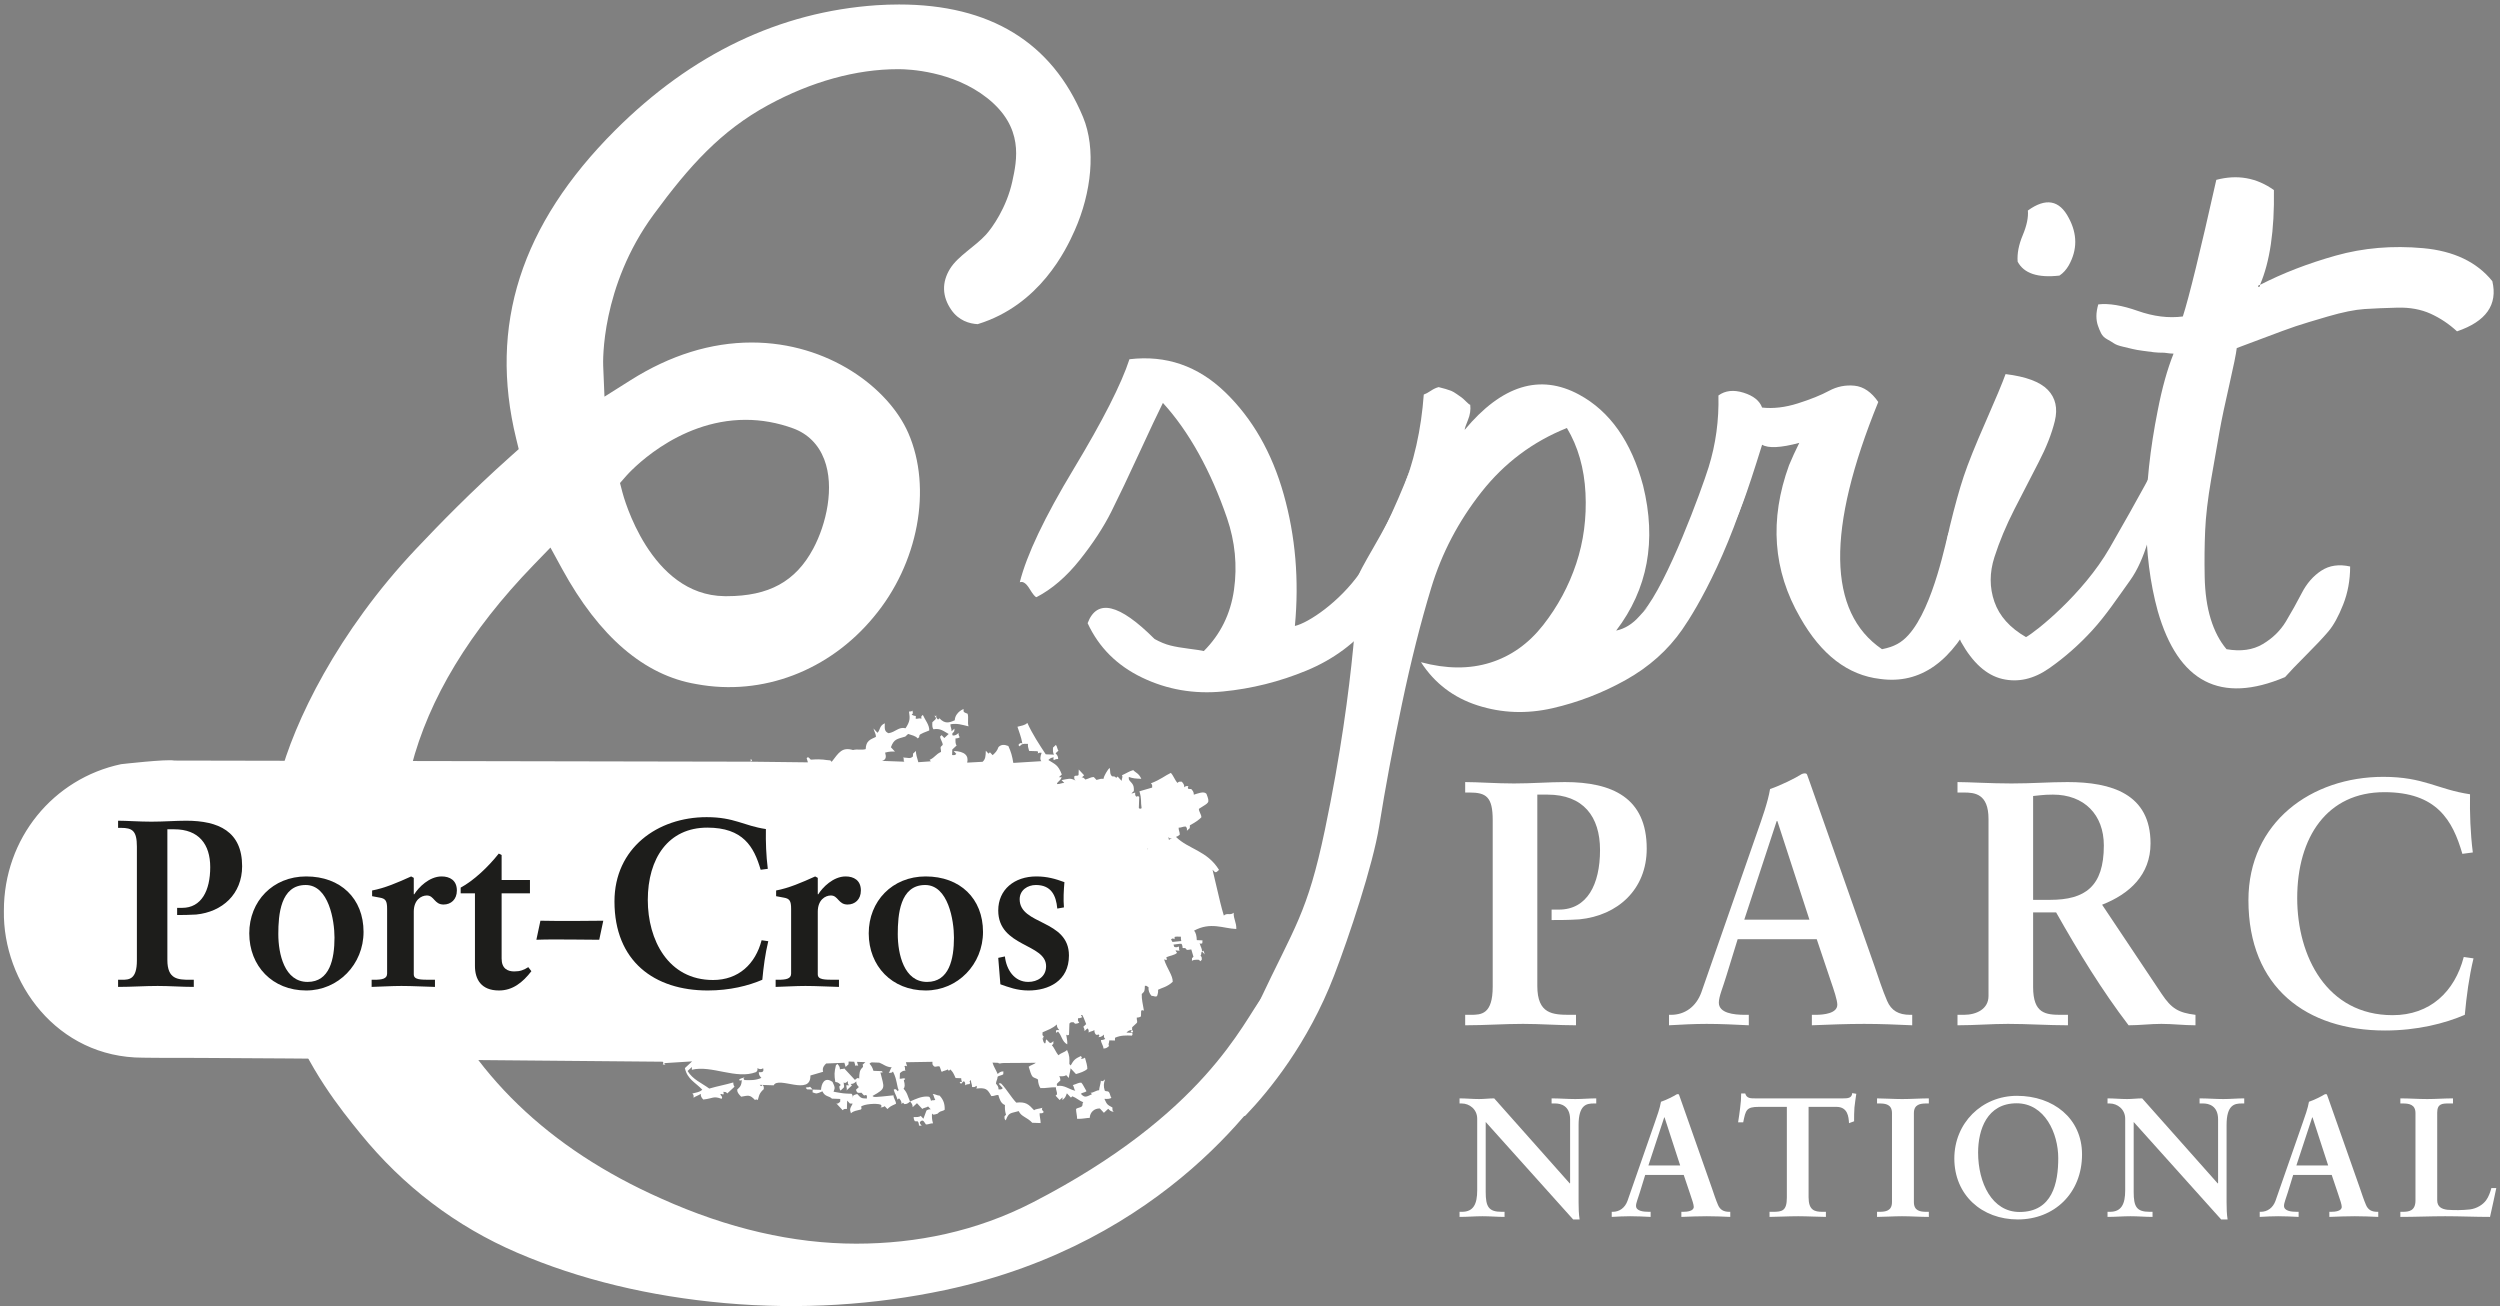 <svg width="555" height="290" viewBox="0 0 555 290" fill="none" xmlns="http://www.w3.org/2000/svg">
<rect x="0" y="0" width="555" height="290" fill="#808080" stroke="none"/>
<path d="M161.317 132.352L160.868 132.349C144.278 132.175 138.409 110.199 138.168 109.264L137.642 107.231L139.022 105.651C139.466 105.143 150.07 93.203 165.538 93.203C169.088 93.203 172.636 93.841 176.084 95.101C179.33 96.29 181.72 98.674 182.986 102.001C185.329 108.139 183.445 116.365 180.54 121.795C176.632 129.097 170.704 132.352 161.317 132.352ZM199.598 0.996C197.994 0.996 196.329 1.051 194.648 1.157C173.074 2.619 153.514 11.973 136.525 28.961C115.626 49.862 108.45 72.243 114.59 97.382L115.158 99.704L113.376 101.295C104.442 109.272 97.51 116.417 92.469 121.749C74.952 140.277 65.252 160.315 62.013 172.889C50.937 215.891 71.318 240.961 80.021 251.668C89.522 263.367 101.23 272.261 114.825 278.105C128.614 284.033 144.136 287.797 160.958 289.291C177.78 290.779 194.218 289.711 209.868 286.379C259.2 275.875 281.161 242.269 285.488 235.057C288.673 229.748 286.745 228.651 283.428 226.045C282.665 225.447 281.808 219.245 280.296 221.209C275.936 226.867 267.554 247.247 229.192 266.973C216.798 273.347 203.47 276.093 190.093 276.095C176.1 276.095 161.529 272.725 146.788 266.08C121.754 254.995 104.356 238.203 95.102 216.183C82.225 185.283 90.078 154.757 118.438 125.443L122.198 121.557L124.79 126.301C133.018 141.345 143.045 149.948 154.593 151.869C169.318 154.619 184.148 148.841 193.936 136.999C203.85 125.201 207.008 108.4 201.634 96.113C197.269 86.137 183.926 76.038 166.869 76.038C157.83 76.038 148.793 78.849 140.006 84.393L134.192 88.061L133.908 81.192C133.878 80.485 133.322 63.666 145.12 47.605C153.012 36.86 160.017 29.048 170.546 23.32C180.117 18.112 190.072 15.358 199.333 15.358L199.678 15.36C201.588 15.369 211.504 15.717 219.14 21.749C227.361 28.244 225.772 35.517 224.721 40.329C223.45 46.112 220.252 50.59 218.904 52.071C216.436 54.781 212.685 56.809 210.918 59.649C209.042 62.675 209.138 65.841 211.198 68.804C212.858 71.189 215.201 71.86 217.041 71.961C230.828 67.733 236.653 55.498 238.584 51.156C242.316 42.765 243.349 33.033 240.441 26C233.549 9.411 219.808 0.996 199.598 0.996Z" fill="white"/>
<path d="M287.464 138.963C290.489 138.277 297.364 133.658 301.935 127.129C306.327 120.855 312.299 106.606 313.407 103.158C313.66 102.373 307.717 120.807 308.613 121.219C309.507 121.633 310.16 121.839 310.573 121.839C310.708 127.615 308.819 132.947 304.899 137.829C300.977 142.713 296.027 146.391 290.044 148.867C284.06 151.342 277.871 152.89 271.473 153.51C265.079 154.129 259.096 153.097 253.524 150.414C247.953 147.731 243.931 143.709 241.453 138.345C243.517 132.845 248.469 134.011 256.308 141.853C257.547 142.542 258.715 143.022 259.817 143.297C260.916 143.574 262.292 143.813 263.944 144.018C265.593 144.225 266.695 144.398 267.245 144.534C270.957 140.821 273.192 136.281 273.951 130.917C274.704 125.553 274.188 120.259 272.404 115.03C270.612 109.805 268.515 105.023 266.109 100.69C263.701 96.357 261.056 92.611 258.165 89.446C257.065 91.647 255.311 95.361 252.904 100.587C250.496 105.817 248.433 110.149 246.715 113.586C244.995 117.025 242.657 120.601 239.701 124.314C236.74 128.027 233.543 130.782 230.105 132.567C229.829 132.567 229.313 131.949 228.559 130.71C227.801 129.473 227.079 128.991 226.393 129.266C227.904 123.215 231.892 114.823 238.36 104.095C244.824 93.366 248.949 85.251 250.739 79.749C258.853 78.789 265.936 81.229 271.991 87.074C278.043 92.921 282.373 100.485 284.988 109.769C287.599 119.053 288.425 128.786 287.464 138.963Z" fill="white"/>
<path d="M294.126 184.237C301.139 150.84 301.428 128.441 301.428 128.441C301.288 126.967 307.74 117.617 310.919 109.975C313.955 102.677 315.527 95.156 316.078 87.589C316.491 87.453 317.006 87.176 317.624 86.764C318.243 86.35 318.828 86.077 319.379 85.939C319.927 86.077 320.444 86.216 320.926 86.35C321.408 86.489 321.819 86.628 322.164 86.764C322.507 86.903 322.918 87.144 323.402 87.485C323.882 87.831 324.227 88.073 324.435 88.208C324.64 88.347 324.982 88.656 325.466 89.136C325.946 89.62 326.256 89.859 326.392 89.859C326.53 90.961 326.359 92.096 325.879 93.263C325.395 94.433 325.156 95.156 325.156 95.429C333.408 85.525 341.868 82.915 350.535 87.589C357.41 91.302 362.156 98.043 364.77 107.809C367.794 120.052 365.803 130.781 358.787 139.995C360.711 139.583 362.431 138.519 363.946 136.797C365.458 135.079 367.824 132.777 368.65 130.988C369.474 129.201 391.566 95.275 390.914 97.867C385.004 121.368 376.598 135.249 373.436 139.789C370.27 144.328 366.111 148.041 360.952 150.931C355.796 153.819 350.359 155.915 344.654 157.223C338.944 158.529 333.408 158.323 328.044 156.604C322.68 154.883 318.483 151.688 315.459 147.009C321.098 148.525 326.219 148.557 330.83 147.113C335.438 145.669 339.356 142.884 342.591 138.756C345.822 134.631 348.264 130.091 349.915 125.14C351.564 120.188 352.252 114.963 351.979 109.46C351.7 103.959 350.327 99.142 347.852 95.016C340.286 98.043 333.958 102.789 328.87 109.253C323.779 115.72 320.067 122.803 317.73 130.504C315.388 138.209 313.222 146.804 311.23 156.295C309.234 165.785 307.547 174.829 306.174 183.425C304.799 192.021 299.476 207.984 296.163 216.593C290.378 231.621 281.712 242.209 276.524 247.616C274.436 249.791 279.71 229.952 278.632 224.733C278.459 223.895 279.132 223.271 279.496 222.496C287.426 205.64 290.218 202.848 294.126 184.237Z" fill="white"/>
<path d="M416.978 89.239C405.425 117.577 405.699 135.869 417.803 144.122C420.555 143.574 422.117 142.669 423.63 141.018C429.351 134.789 432.167 118.962 432.579 118.273C433.815 117.998 435.099 127.067 436.27 127.615C437.437 128.167 438.298 128.442 438.849 128.442C439.123 129.266 439.123 131.606 438.849 135.457C433.485 146.875 426.333 151.962 417.393 150.723C410.238 149.899 404.321 145.359 399.647 137.107C393.593 126.654 392.767 115.374 397.171 103.269C397.858 101.618 398.617 99.967 399.442 98.318C395.315 99.421 392.562 99.555 391.187 98.73C389.398 104.507 387.99 108.773 386.958 111.522C385.927 114.275 384.411 117.783 382.418 122.045C380.423 126.31 378.258 129.885 375.921 132.774C374.957 132.913 367.681 132.401 364.801 135.798C370.162 129.477 377.742 108.773 379.325 103.682C380.903 98.595 381.626 93.298 381.491 87.795C383.005 86.695 384.858 86.49 387.062 87.177C389.261 87.866 390.637 88.965 391.187 90.478C393.665 90.755 396.311 90.446 399.13 89.549C401.95 88.655 404.255 87.727 406.043 86.763C407.829 85.803 409.723 85.423 411.717 85.629C413.709 85.835 415.463 87.041 416.978 89.239Z" fill="white"/>
<path d="M457.2 61.179C452.384 61.731 449.291 60.698 447.918 58.085C447.779 56.298 448.155 54.338 449.051 52.205C449.944 50.074 450.322 48.251 450.187 46.737C454.174 43.849 457.2 44.399 459.266 48.387C461.19 51.965 461.19 55.473 459.266 58.91C458.712 59.874 458.027 60.631 457.2 61.179ZM468.362 121.619C481.962 97.969 481.538 96.818 480.504 98.626C479.719 100.001 479.59 119.506 472.882 128.854C470.035 132.822 467.482 136.661 464.524 139.891C461.567 143.126 458.368 145.946 454.932 148.351C451.491 150.759 448.02 151.549 444.511 150.723C441.004 149.898 437.943 147.149 435.332 142.471C433.54 138.345 432.407 134.186 431.927 129.989C431.443 125.794 431.752 121.426 432.855 116.887C433.954 112.347 434.987 108.634 435.95 105.746C436.911 102.857 438.528 98.834 440.799 93.675C443.067 88.517 444.543 84.977 445.235 83.049C449.774 83.601 452.9 84.771 454.623 86.557C456.34 88.346 456.855 90.651 456.17 93.469C455.48 96.29 454.278 99.349 452.558 102.65C450.838 105.951 449.051 109.427 447.194 113.069C445.339 116.715 443.858 120.259 442.759 123.695C441.656 127.135 441.656 130.437 442.759 133.599C443.858 136.765 446.195 139.375 449.774 141.439C451.836 140.339 462.42 131.954 468.362 121.619Z" fill="white"/>
<path d="M501.717 63.242C501.439 63.242 501.303 63.381 501.303 63.654C501.579 63.794 501.717 63.654 501.717 63.242C506.801 60.63 512.409 58.465 518.531 56.744C524.649 55.025 531.119 54.475 537.925 55.093C544.735 55.712 549.856 58.156 553.297 62.417C554.535 67.647 551.921 71.36 545.457 73.558C543.668 71.908 541.707 70.603 539.579 69.638C537.443 68.677 535.003 68.229 532.252 68.297C529.499 68.368 527.059 68.472 524.928 68.606C522.793 68.746 520.079 69.297 516.777 70.257C513.475 71.221 511.105 71.944 509.661 72.424C508.217 72.908 505.773 73.801 502.336 75.106C498.896 76.416 496.971 77.137 496.559 77.272C496.419 78.51 495.868 81.228 494.909 85.422C493.945 89.62 493.223 93.056 492.741 95.739C492.257 98.421 491.639 101.964 490.885 106.364C490.128 110.768 489.68 114.585 489.544 117.816C489.405 121.048 489.368 124.453 489.44 128.028C489.508 131.607 489.956 134.733 490.781 137.416C491.608 140.097 492.773 142.336 494.291 144.123C497.452 144.673 500.135 144.296 502.336 142.987C504.533 141.681 506.256 139.995 507.493 137.932C508.731 135.869 509.899 133.773 511.003 131.639C512.101 129.508 513.544 127.857 515.333 126.687C517.12 125.52 519.253 125.211 521.731 125.76C521.731 128.787 521.215 131.607 520.181 134.219C519.151 136.833 518.048 138.828 516.883 140.201C515.711 141.579 514.061 143.332 511.928 145.463C509.796 147.597 508.248 149.212 507.288 150.311C492.98 156.363 483.561 151.483 479.021 135.663C475.58 123.148 475.58 108.292 479.021 91.097C479.98 86.145 481.149 81.951 482.528 78.51C482.115 78.51 481.424 78.444 480.465 78.304C479.501 78.304 478.743 78.272 478.196 78.201C477.643 78.133 476.856 78.029 475.823 77.892C474.791 77.757 473.999 77.617 473.449 77.48C472.899 77.343 472.177 77.169 471.284 76.963C470.388 76.757 469.737 76.519 469.323 76.241C468.912 75.966 468.396 75.657 467.777 75.312C467.156 74.971 466.711 74.522 466.435 73.971C466.16 73.424 465.919 72.837 465.713 72.217C465.508 71.599 465.403 70.912 465.403 70.154C465.403 69.401 465.541 68.54 465.815 67.576C468.152 67.301 471.079 67.782 474.584 69.02C478.091 70.257 481.424 70.671 484.591 70.257C485.965 65.996 488.441 55.885 492.019 39.928C496.692 38.691 500.959 39.448 504.809 42.197C504.948 51.141 503.915 58.156 501.717 63.242Z" fill="white"/>
<path d="M341.283 218.871C341.283 225.136 344.687 225.291 348.632 225.291H349.869V227.613C345.924 227.613 342.057 227.301 338.112 227.301C333.857 227.301 329.68 227.613 325.271 227.613V225.291H326.509C328.829 225.291 331.381 225.213 331.381 219.025V182.051C331.381 176.869 329.913 175.94 326.199 175.94H325.271V173.62C328.056 173.62 332.156 173.929 336.1 173.929C340.123 173.929 343.913 173.62 347.395 173.62C357.915 173.62 365.572 177.1 365.572 188.395C365.572 197.447 359.151 203.245 350.644 204.096C348.245 204.251 346.233 204.251 344.455 204.251V201.931H346.08C352.345 201.931 355.207 196.361 355.207 188.704C355.207 181.277 351.493 176.404 343.527 176.404H341.283V218.871Z" fill="white"/>
<path d="M394.577 182.284H394.422L387.229 204.173H401.694L394.577 182.284ZM383.283 216.551C382.51 219.18 381.582 221.192 381.582 222.585C381.582 224.904 384.83 225.291 387.382 225.291H388.234V227.612C385.141 227.456 381.969 227.303 378.875 227.303C376.09 227.303 373.305 227.456 370.521 227.612V225.291H370.985C374.001 225.291 376.554 223.511 377.715 220.263L390.091 184.759C391.097 181.897 392.489 178.029 392.953 175.168C395.429 174.316 398.522 172.769 399.993 171.841C400.223 171.764 400.379 171.687 400.61 171.687C400.842 171.687 400.997 171.687 401.153 171.919C401.382 172.537 401.615 173.233 401.847 173.852L416.081 214.308C417.009 217.013 417.938 219.876 418.942 222.199C419.871 224.364 421.494 225.291 424.049 225.291H424.511V227.612C421.031 227.456 417.549 227.303 413.837 227.303C410.047 227.303 406.179 227.456 402.234 227.612V225.291H403.086C404.865 225.291 407.882 224.981 407.882 223.048C407.882 222.043 407.185 219.953 406.334 217.479L403.318 208.507H385.759L383.283 216.551Z" fill="white"/>
<path d="M451.352 199.765H455.141C462.877 199.765 467.053 196.825 467.053 187.699C467.053 180.813 462.645 176.404 455.761 176.404C453.437 176.404 452.434 176.637 451.352 176.713V199.765ZM441.45 181.82C441.45 176.173 438.356 175.94 435.958 175.94H434.565V173.62C437.041 173.62 441.837 173.929 446.554 173.929C451.197 173.929 454.909 173.62 459.009 173.62C468.756 173.62 477.418 176.249 477.418 187.235C477.418 194.196 472.777 198.452 466.666 200.848L479.893 220.649C482.06 223.9 483.606 224.827 487.397 225.293V227.613C484.844 227.613 482.369 227.301 479.817 227.301C477.418 227.301 474.942 227.613 472.546 227.613C466.59 219.799 461.485 211.447 456.456 202.549H451.352V219.103C451.352 225.061 454.136 225.293 457.694 225.293H459.086V227.613C454.677 227.613 450.19 227.301 445.781 227.301C442.069 227.301 438.434 227.613 434.565 227.613V225.293H435.958C438.821 225.293 441.45 223.976 441.45 221.116V181.82Z" fill="white"/>
<path d="M546.645 189.554C544.479 182.052 540.921 175.862 529.318 175.862C516.631 175.862 509.981 185.841 509.981 199.378C509.981 212.298 516.555 225.368 531.174 225.368C539.45 225.368 544.943 220.188 546.954 212.45L549.119 212.76C548.115 216.937 547.573 221.114 547.186 225.293C542.699 227.225 536.589 228.772 529.473 228.772C512.067 228.772 499.151 219.257 499.151 199.842C499.151 182.516 513.151 172.46 529.086 172.46C538.135 172.46 541.075 175.245 548.346 176.328C548.27 180.582 548.423 184.916 548.965 189.245L546.645 189.554Z" fill="white"/>
<path d="M348.487 262.726L348.563 262.65V248.514C348.563 245.422 346.414 244.971 345.283 244.971H344.454V243.839C346.226 243.839 347.959 243.99 349.731 243.99C351.276 243.99 352.823 243.839 354.368 243.839V244.971H353.802C352.219 244.971 350.447 245.271 350.447 249.757V266.913C350.447 268.23 350.484 269.55 350.674 270.718H349.239L329.826 249.081V264.611C329.826 267.891 330.466 269.023 333.37 269.023H334.011V270.153C332.39 270.153 330.768 270.002 329.147 270.002C327.451 270.002 325.716 270.153 324.019 270.153V269.023H324.548C327.148 269.023 327.94 267.253 327.94 264.234V248.365C327.94 246.254 326.207 244.971 324.511 244.971H324.019V243.839C325.454 243.839 326.923 243.99 328.355 243.99C329.487 243.99 330.579 243.839 331.711 243.839L348.487 262.726Z" fill="white"/>
<path d="M369.53 248.061H369.454L365.947 258.73H372.999L369.53 248.061ZM364.026 264.762C363.649 266.043 363.197 267.026 363.197 267.702C363.197 268.834 364.779 269.023 366.023 269.023H366.439V270.153C364.931 270.079 363.386 270.002 361.877 270.002C360.519 270.002 359.163 270.079 357.805 270.153V269.023H358.031C359.502 269.023 360.746 268.154 361.311 266.571L367.343 249.267C367.834 247.873 368.511 245.987 368.738 244.593C369.945 244.178 371.451 243.423 372.169 242.974C372.281 242.934 372.357 242.897 372.47 242.897C372.583 242.897 372.659 242.897 372.734 243.01C372.847 243.31 372.961 243.65 373.073 243.953L380.01 263.669C380.462 264.987 380.915 266.383 381.405 267.514C381.858 268.57 382.65 269.023 383.893 269.023H384.119V270.153C382.423 270.079 380.726 270.002 378.917 270.002C377.069 270.002 375.185 270.079 373.262 270.153V269.023H373.677C374.545 269.023 376.014 268.871 376.014 267.929C376.014 267.438 375.674 266.422 375.261 265.214L373.79 260.842H365.231L364.026 264.762Z" fill="white"/>
<path d="M390.497 245.724C387.669 245.724 387.556 246.405 386.991 249.154H385.859C386.011 248.098 386.199 247.044 386.312 245.95C386.464 244.894 386.539 243.84 386.539 242.748H387.443C387.745 243.877 388.688 243.84 389.705 243.84H409.157C410.176 243.84 411.119 243.804 411.192 242.67L412.099 242.821C411.948 243.84 411.797 244.858 411.684 245.874C411.608 246.893 411.608 247.913 411.608 248.928L410.477 249.344C410.403 247.949 410.213 245.724 407.688 245.724H401.505V265.78C401.505 268.685 402.824 269.024 404.635 269.024H405.351V270.153C403.88 270.153 401.241 270.002 399.205 270.002C396.944 270.002 394.303 270.153 392.835 270.153V269.024H393.551C395.624 269.024 396.68 268.834 396.68 265.857V245.724H390.497Z" fill="white"/>
<path d="M416.703 269.022H417.231C418.588 269.022 420.02 268.834 420.02 266.875V247.119C420.02 245.16 418.588 244.97 417.231 244.97H416.703V243.839C418.175 243.839 420.436 243.992 422.283 243.992C424.168 243.992 426.43 243.839 428.202 243.839V244.97H427.675C426.316 244.97 424.884 245.16 424.884 247.119V266.875C424.884 268.834 426.316 269.022 427.675 269.022H428.202V270.155C426.392 270.155 424.13 270.002 422.244 270.002C420.398 270.002 418.175 270.155 416.703 270.155V269.022Z" fill="white"/>
<path d="M448.337 269.059C455.651 269.059 456.932 262.613 456.932 257.109C456.932 251.605 453.955 244.931 447.697 244.931C441.099 244.931 439.14 250.813 439.14 255.865C439.14 262.613 442.231 269.059 448.337 269.059ZM447.772 243.273C455.803 243.273 462.211 248.251 462.211 256.279C462.211 264.95 455.991 270.718 447.961 270.718C439.968 270.718 433.861 265.29 433.861 257.186C433.861 249.343 439.931 243.273 447.772 243.273Z" fill="white"/>
<path d="M492.34 262.726L492.416 262.65V248.514C492.416 245.422 490.265 244.971 489.136 244.971H488.306V243.839C490.078 243.839 491.812 243.99 493.584 243.99C495.129 243.99 496.676 243.839 498.221 243.839V244.971H497.654C496.072 244.971 494.3 245.271 494.3 249.757V266.913C494.3 268.23 494.337 269.55 494.526 270.718H493.093L473.678 249.081V264.611C473.678 267.891 474.318 269.023 477.222 269.023H477.864V270.153C476.242 270.153 474.621 270.002 473 270.002C471.304 270.002 469.569 270.153 467.872 270.153V269.023H468.401C471.001 269.023 471.793 267.253 471.793 264.234V248.365C471.793 246.254 470.06 244.971 468.364 244.971H467.872V243.839C469.306 243.839 470.776 243.99 472.208 243.99C473.34 243.99 474.432 243.839 475.564 243.839L492.34 262.726Z" fill="white"/>
<path d="M513.383 248.061H513.307L509.799 258.73H516.852L513.383 248.061ZM507.879 264.762C507.501 266.043 507.049 267.026 507.049 267.702C507.049 268.834 508.632 269.023 509.876 269.023H510.292V270.153C508.784 270.079 507.237 270.002 505.729 270.002C504.372 270.002 503.016 270.079 501.657 270.153V269.023H501.884C503.355 269.023 504.599 268.154 505.164 266.571L511.196 249.267C511.687 247.873 512.364 245.987 512.591 244.593C513.797 244.178 515.304 243.423 516.021 242.974C516.133 242.934 516.209 242.897 516.323 242.897C516.436 242.897 516.512 242.897 516.587 243.01C516.7 243.31 516.813 243.65 516.925 243.953L523.863 263.669C524.315 264.987 524.768 266.383 525.257 267.514C525.711 268.57 526.503 269.023 527.744 269.023H527.972V270.153C526.276 270.079 524.577 270.002 522.769 270.002C520.921 270.002 519.037 270.079 517.115 270.153V269.023H517.529C518.397 269.023 519.867 268.871 519.867 267.929C519.867 267.438 519.527 266.422 519.113 265.214L517.643 260.842H509.084L507.879 264.762Z" fill="white"/>
<path d="M541.06 266.459C541.06 267.967 542.115 268.421 543.321 268.57C544.867 268.683 546.564 268.683 548.299 268.494C549.881 268.306 551.239 267.401 551.917 266.459C552.521 265.63 552.86 264.574 553.087 263.745H554.179C553.764 265.893 553.237 268.005 552.784 270.154C549.467 270.154 546.148 270.002 542.832 270.002C539.515 270.002 536.197 270.154 532.879 270.154V269.022H533.407C534.764 269.022 536.235 268.834 536.235 266.497V247.119C536.235 245.158 534.764 244.97 533.407 244.97H532.879V243.839C534.876 243.839 536.837 243.99 538.836 243.99C540.757 243.99 542.643 243.839 544.565 243.839V244.97H543.624C542.191 244.97 541.06 245.007 541.06 247.006V266.459Z" fill="white"/>
<path fill-rule="evenodd" clip-rule="evenodd" d="M213.044 240.29L213.339 240.606L213.663 240.307C213.368 239.987 213.044 240.29 213.044 240.29Z" fill="white"/>
<path fill-rule="evenodd" clip-rule="evenodd" d="M266.85 211.242C267.145 211.559 267.145 211.559 267.446 211.883C267.176 210.941 267.176 210.941 266.85 211.242Z" fill="white"/>
<path fill-rule="evenodd" clip-rule="evenodd" d="M166.664 168.472L166.639 169.094L166.963 168.793L166.664 168.472Z" fill="white"/>
<path fill-rule="evenodd" clip-rule="evenodd" d="M262.861 210.16C262.861 210.16 262.871 210.157 262.873 210.154C262.892 210.177 262.907 210.205 262.924 210.228L262.861 210.16ZM260.281 209.11C260.192 208.92 260.101 208.732 259.965 208.585C260.075 208.484 260.147 208.425 260.231 208.352C260.404 208.361 260.577 208.35 260.745 208.529C260.757 208.23 260.764 208.08 260.768 208.001C261.047 207.91 261.405 207.916 262.156 207.944C262.14 208.306 262.175 208.628 262.245 208.913C261.708 208.962 261.18 209.017 260.281 209.11ZM259.404 185.836L259.703 186.157C259.871 186.106 260.019 186.073 260.168 186.037C259.949 186.185 259.725 186.344 259.503 186.45C259.399 186.153 259.404 185.836 259.404 185.836ZM254.755 188.55C254.728 188.522 254.684 188.476 254.661 188.45C254.748 188.454 254.804 188.422 254.88 188.414C254.837 188.46 254.796 188.508 254.755 188.55ZM274.46 206.237C274.519 204.792 273.823 204.041 273.875 202.618C273.136 203.304 272.443 202.557 271.691 203.256C271.048 201.057 271.048 201.057 269.179 193.069C269.872 193.816 269.872 193.816 270.624 193.117C267.991 188.824 263.832 188.534 261.065 185.792C261.359 185.692 261.633 185.561 261.908 185.305C261.931 184.682 261.633 184.362 261.653 183.746C262.276 183.766 262.597 183.466 263.216 183.488C263.516 183.812 263.516 183.812 263.493 184.43C263.815 184.132 263.815 184.132 264.133 183.837L264.157 183.216C265.741 182.342 266.064 182.044 266.703 181.449C266.729 180.826 266.132 180.184 266.151 179.566C268.379 178.094 268.676 178.414 267.827 176.217C267.232 175.577 265.967 176.149 265.027 176.421C265.047 175.805 264.747 175.482 264.451 175.164L263.835 175.138C263.835 175.138 263.539 174.82 263.857 174.525C263.235 174.492 263.235 174.492 262.913 174.79C262.939 174.174 262.639 173.852 262.34 173.53C261.724 173.51 261.724 173.51 261.401 173.81C260.8 173.164 260.528 172.224 259.929 171.58C258.672 172.156 257.708 173.052 255.5 173.9C255.801 174.225 255.801 174.225 255.777 174.846C254.84 175.118 253.892 175.394 252.953 175.668C253.504 177.552 253.185 177.846 253.435 179.41C253.435 179.41 253.116 179.705 252.82 179.386C252.839 178.77 252.891 177.529 252.909 176.912C252.608 176.588 252.289 176.882 252.289 176.882C251.991 176.561 251.991 176.561 252.013 175.948C251.075 176.22 251.075 176.22 251.396 175.921L251.713 175.625C251.737 175.005 251.764 174.388 251.164 173.742C250.568 173.101 250.568 173.101 250.592 172.48C251.504 172.824 252.128 172.846 253.372 172.894C252.789 171.63 252.176 171.608 251.577 170.964C250.636 171.24 250.312 171.541 249.055 172.117C249.351 172.434 249.028 172.734 249.008 173.352C248.709 173.03 248.415 172.712 248.112 172.388L247.791 172.686C247.492 172.364 247.492 172.364 246.872 172.348C246.273 171.705 246.599 171.402 246.32 170.458C245.999 170.757 245.012 172.276 244.991 172.897C244.368 172.874 244.368 172.874 243.425 173.146C243.131 172.829 243.131 172.829 242.831 172.506C242.217 172.484 241.896 172.784 240.953 173.061C240.653 172.738 240.352 172.414 240.035 172.709C240.352 172.414 240.352 172.414 240.675 172.114C240.076 171.47 240.076 171.47 239.481 170.83C239.459 171.453 239.459 171.453 239.436 172.065C239.108 172.369 238.813 172.052 238.495 172.348C238.468 172.965 238.468 172.965 238.771 173.29C237.556 172.62 237.233 172.92 235.671 173.18C235.969 173.501 235.969 173.501 236.265 173.818C235.652 173.796 235.329 174.096 234.713 174.069C234.413 173.748 235.353 173.474 235.699 172.553L235.076 172.538C235.404 172.234 235.404 172.234 235.723 171.938C234.872 169.732 234.249 169.708 232.735 168.722C233.056 168.424 233.379 168.124 233.996 168.152C233.677 168.446 233.973 168.765 233.973 168.765C234.291 168.469 234.915 168.497 234.915 168.497C234.931 167.874 234.636 167.556 234.336 167.234C234.664 166.929 234.664 166.929 234.981 166.634C234.685 166.317 234.709 165.696 234.408 165.37C234.408 165.37 234.085 165.67 233.768 165.965C233.743 166.594 233.721 167.212 234.017 167.53C233.4 167.51 233.4 167.51 232.16 167.46C230.695 165.237 229.22 163.012 228.071 160.49C227.431 161.086 226.812 161.058 225.873 161.338C226.149 162.276 226.716 163.542 226.971 165.101C226.675 164.782 226.357 165.077 226.357 165.077C226.036 165.376 226.036 165.376 226.332 165.694C226.971 165.101 226.971 165.101 228.205 165.145C228.191 165.766 228.191 165.766 228.464 166.706C229.087 166.73 229.704 166.758 230.327 166.772C230.327 166.772 230.623 167.089 230.295 167.393C230.623 167.089 230.623 167.089 231.244 167.118C230.893 168.037 230.873 168.654 231.176 168.98L224.955 169.366C224.705 167.806 224.428 166.87 223.851 165.612C222.935 165.264 222.317 165.236 221.673 165.834C221.332 166.752 221.004 167.057 220.365 167.65C220.065 167.329 220.065 167.329 219.769 167.01L219.452 167.306C219.151 166.982 219.151 166.982 218.852 166.66C218.808 167.904 218.784 168.518 218.139 169.118L214.715 169.304C215.089 167.765 214.189 166.796 211.709 166.714C212.005 167.033 212.005 167.033 212.308 167.36C211.991 167.654 211.991 167.654 211.369 167.624C211.392 167.01 211.409 166.392 211.409 166.392C211.731 166.093 212.053 165.793 212.376 165.492C212.081 165.174 212.101 164.549 212.127 163.932C212.127 163.932 212.74 163.954 213.063 163.654C213.063 163.654 212.768 163.337 212.789 162.724C212.472 163.02 212.149 163.318 211.528 163.288C211.528 163.288 211.233 162.97 211.551 162.674C211.873 162.376 211.873 162.376 211.889 161.754C211.572 162.05 211.572 162.05 211.249 162.35C211.276 161.733 210.973 161.406 210.996 160.793C212.559 160.541 213.481 160.881 215.015 161.249C214.735 160.309 215.085 159.392 214.811 158.449C213.889 158.105 213.889 158.105 213.913 157.484C214.235 157.185 212.025 158.033 211.96 159.897C210.697 160.472 209.757 160.745 208.563 159.458L208.244 159.754C207.949 159.437 207.649 159.114 207.968 158.818C207.968 158.818 207.649 159.114 207.351 158.793C207.649 159.114 207.949 159.437 207.628 159.734C207.305 160.034 207.305 160.034 206.981 160.336C206.955 160.953 206.932 161.573 207.232 161.896C208.796 161.638 209.393 162.282 210.609 162.944C210.288 163.244 209.964 163.545 209.641 163.844C209.641 163.844 209.345 163.526 209.043 163.201L208.721 163.498C208.707 164.12 209.304 164.764 209.281 165.376L208.959 165.676C208.636 165.976 208.939 166.302 208.911 166.921C207.653 167.497 207.628 168.113 206.368 168.69L206.664 169.009L203.865 169.21C203.585 168.272 203.313 167.333 203.332 166.714C203.015 167.01 203.015 167.01 202.692 167.31L202.673 167.928C202.027 168.528 201.728 168.205 200.487 168.162C200.783 168.48 200.465 168.776 200.765 169.1L195.807 168.916C196.748 168.645 196.769 168.022 196.496 167.082C197.44 166.804 198.056 166.826 198.677 166.852C198.377 166.528 198.08 166.209 197.781 165.888C198.467 164.058 199.095 164.076 200.972 163.521C201.291 163.226 201.291 163.226 201.608 162.932C202.527 163.276 203.151 163.294 203.745 163.936L204.067 163.636C204.089 163.024 204.089 163.024 206.296 162.164C206.337 160.934 205.439 159.966 204.869 158.709L204.548 159.008L204.525 159.621C204.231 159.304 203.912 159.598 203.291 159.576L203.315 158.954C202.689 158.929 202.391 158.608 202.391 158.608L202.713 158.309C202.713 158.309 202.419 157.99 202.736 157.696C202.419 157.99 201.796 157.968 201.796 157.968C202.044 159.53 202.024 160.154 201.036 161.67C199.497 161.297 198.835 162.512 197.272 162.773C196.359 162.428 196.373 161.806 196.425 160.566C195.16 161.138 195.439 162.082 194.799 162.678C194.5 162.357 194.199 162.032 193.903 161.714C194.179 162.656 194.477 162.977 194.453 163.59C193.191 164.172 192.248 164.449 192.181 166.31C191.239 166.578 190.323 166.238 189.381 166.508C186.929 165.802 186.259 167.018 184.631 169.129L184.332 168.808C183.095 168.76 182.796 168.438 179.996 168.648C179.4 168.006 179.4 168.006 179.077 168.306L179.356 169.242L166.639 169.093L38.7 168.845C37.16 168.472 26.88 169.648 26.88 169.648C11.871 172.83 0.833 186.07 0.863 202.2C0.597 218.018 12.583 234.805 31.705 234.805C31.705 234.805 35.641 234.878 44.265 234.856C52.891 234.832 147.133 235.7 147.133 235.7C147.428 236.018 147.111 236.313 147.111 236.313L147.732 236.344L147.428 236.018L153.649 235.626C153.004 236.225 152.685 236.521 152.045 237.116C152.575 239.613 154.413 240.309 155.905 241.914C155.265 242.509 154.635 242.488 153.699 242.765C153.993 243.084 153.993 243.084 153.979 243.704C154.297 243.409 155.233 243.132 155.56 242.828C155.533 243.457 155.833 243.778 156.128 244.096C158.317 243.865 158.335 243.24 160.169 243.937C160.493 243.636 160.195 243.314 159.895 242.992C160.216 242.693 160.516 243.017 160.516 243.017C160.839 242.716 160.539 242.393 160.539 242.393C161.16 242.417 161.16 242.417 161.459 242.74C162.423 241.842 162.423 241.842 163.063 241.248C163.063 241.248 162.764 240.926 162.787 240.305C160.9 240.854 159.344 241.108 157.463 241.662C155.651 240.352 153.812 239.662 152.645 237.761C152.968 237.464 153.285 237.168 153.604 236.872L153.585 237.489C157.967 236.402 163.431 239.706 167.836 238.006C168.157 237.706 168.157 237.706 168.176 237.089C168.475 237.412 169.093 237.43 169.415 237.132C169.691 238.076 169.073 238.056 168.453 238.025C168.433 238.65 168.729 238.968 169.031 239.293C167.765 239.864 166.523 239.818 165.288 239.772C164.993 239.454 164.993 239.454 165.315 239.156C164.372 239.433 164.372 239.433 164.048 239.733C164.347 240.054 164.671 239.754 164.671 239.754C164.624 240.99 164.301 241.292 163.657 241.889C163.636 242.501 163.939 242.828 164.535 243.469C166.095 243.22 166.416 242.92 167.608 244.202C167.608 244.202 167.927 243.908 168.225 244.229C168.593 242.685 168.911 242.388 169.555 241.79C169.577 241.176 169.577 241.176 169.279 240.854L168.96 241.149L168.664 240.832C169.901 240.876 170.519 240.894 171.759 240.945C172.767 238.805 180.04 243.42 179.909 238.76C180.844 238.482 181.784 238.21 182.729 237.936C182.452 236.989 183.092 236.394 183.415 236.094L187.456 235.937L187.732 236.872C188.051 236.576 188.051 236.576 188.372 236.277L188.392 235.66L189.639 235.705L189.911 236.644C189.911 236.644 190.232 236.345 190.532 236.668L190.255 235.732L192.115 235.797C191.792 236.096 191.792 236.096 191.475 236.39C191.475 236.39 191.771 236.709 191.444 237.014C190.805 237.608 190.78 238.229 190.74 239.47C190.44 239.148 190.123 239.444 189.796 239.746C188.9 238.782 188.303 238.138 187.407 237.174C187.088 237.47 186.789 237.148 186.468 237.448C186.495 236.83 186.195 236.508 185.896 236.188L185.575 236.486C185.208 238.025 185.181 238.642 185.441 240.205C186.055 240.228 186.353 240.549 186.652 240.872L186.335 241.166C186.335 241.166 186.307 241.786 186.605 242.108C186.929 241.806 187.248 241.512 187.248 241.512C187.569 241.212 187.271 240.89 187.296 240.273C187.593 240.592 187.912 240.297 188.233 239.997C188.209 240.617 188.209 240.617 188.511 240.941L187.892 240.913C187.871 241.536 188.171 241.858 187.848 242.157C188.171 241.858 188.171 241.858 189.132 240.965L188.833 240.641C189.456 240.664 189.779 240.364 190.096 240.07C190.073 240.684 190.372 241.004 190.672 241.326C190.349 241.626 190.027 241.926 190.027 241.926C190.305 242.872 190.627 242.573 191.245 242.589C191.544 242.91 191.84 243.229 191.84 243.229C191.84 243.229 192.161 242.929 192.461 243.252L192.439 243.873C191.195 243.829 191.195 243.829 190.305 242.872C189.36 243.138 189.36 243.138 189.343 243.766C189.36 243.138 189.064 242.821 189.064 242.821C187.205 242.754 187.205 242.754 185.049 242.361C185.391 241.445 185.391 241.445 184.819 240.186C183.003 238.876 182.321 240.709 182.271 241.946C181.648 241.926 181.031 241.909 180.413 241.881L180.391 242.502C181.307 242.842 181.307 242.842 182.573 242.272C183.143 243.534 184.087 243.256 184.681 243.896C185.305 243.92 185.923 243.948 186.54 243.966L186.516 244.586C186.199 244.882 185.876 245.182 185.577 244.86C186.176 245.504 186.472 245.821 187.072 246.468C187.395 246.169 187.395 246.169 188.011 246.194C188.033 245.576 188.056 244.962 188.073 244.333C188.379 244.661 188.379 244.661 188.675 244.978L189.295 245.001C188.628 246.213 188.628 246.213 188.904 247.156C189.544 246.562 190.167 246.585 191.113 246.309C191.431 246.014 191.129 245.689 191.129 245.689C191.773 245.09 194.569 244.882 195.493 245.224C195.792 245.545 195.792 245.545 195.465 245.849C196.088 245.864 196.407 245.57 196.407 245.57C196.707 245.892 196.707 245.892 197.005 246.213C197.647 245.618 197.647 245.618 198.905 245.041C198.936 244.42 198.336 243.776 198.357 243.161C194.004 243.621 194.004 243.621 193.704 243.298C196.865 241.556 196.252 241.533 195.451 238.09C196.064 238.113 196.064 238.113 195.768 237.796C195.145 237.762 195.145 237.762 193.904 237.722C193.628 236.786 193.328 236.465 193.028 236.141C193.356 235.836 193.356 235.836 193.975 235.864L195.209 235.91C196.129 236.256 196.729 236.902 197.964 236.945C197.645 237.242 197.619 237.858 197.297 238.157C197.919 238.182 197.919 238.182 198.241 237.882C198.819 239.149 198.819 239.149 199.345 241.644C199.644 241.965 199.325 242.261 199.325 242.261L199.027 241.94C198.728 241.617 198.4 241.921 198.4 241.921C198.68 242.861 198.976 243.182 199.253 244.126L199.576 243.825C199.871 244.144 200.171 244.466 200.147 245.086L200.469 244.788L200.771 245.113C201.385 245.134 201.712 244.829 202.031 244.534C201.452 243.274 201.475 242.653 200.58 241.69C200.901 241.39 200.927 240.773 200.648 239.833L200.971 239.532C200.672 239.21 200.349 239.512 199.735 239.49C199.753 238.872 199.753 238.872 199.783 238.253C200.104 237.953 200.427 237.654 201.044 237.673C200.748 237.356 201.069 237.056 200.769 236.732C201.087 236.437 201.388 236.761 201.388 236.761L201.105 235.818L207.005 235.72C206.988 236.338 206.988 236.338 207.287 236.66C207.583 236.977 207.9 236.684 208.517 236.709C208.816 237.03 208.8 237.652 209.096 237.969C209.413 237.673 210.043 237.697 210.36 237.402L210.656 237.72L210.98 237.418C211.573 238.057 211.573 238.057 212.144 239.321C212.772 239.349 212.772 239.349 213.387 239.369C213.387 239.369 213.368 239.988 213.663 240.306L213.981 240.009C214.285 240.337 214.285 240.337 214.264 240.952C214.583 240.656 215.203 240.672 215.203 240.672C215.521 240.376 215.227 240.057 215.227 240.057L215.548 239.758C215.521 240.376 215.82 240.697 215.804 241.32C216.419 241.341 216.419 241.341 216.74 241.042C217.036 241.361 216.715 241.66 216.715 241.66C218.9 241.433 219.199 241.754 220.071 243.33C220.692 243.362 221.011 243.066 221.628 243.085C221.904 244.029 222.181 244.965 223.1 245.316C223.077 245.928 223.057 246.545 223.332 247.49L223.009 247.79C222.984 248.408 222.984 248.408 223.28 248.725C223.975 246.893 224.269 247.212 226.155 246.664C226.725 247.926 227.964 247.968 229.159 249.253C229.783 249.276 230.4 249.3 231.017 249.321C231.039 248.706 230.767 247.758 230.789 247.146C231.408 247.164 231.408 247.164 231.731 246.864C231.436 246.545 231.133 246.22 231.451 245.924C230.513 246.202 229.891 246.178 229.572 246.473C228.379 245.189 227.78 244.544 225.605 244.78C224.405 243.489 223.536 241.913 222.34 240.628C222.34 240.628 222.041 240.305 221.723 240.601C222.021 240.922 222.317 241.242 222.621 241.57C222.299 241.87 222.299 241.87 221.673 241.841C221.697 241.224 221.399 240.904 221.104 240.585C221.128 239.962 221.447 239.665 221.469 239.045C221.787 238.749 222.412 238.768 222.729 238.473L222.753 237.853C222.132 237.829 221.813 238.125 221.488 238.426C220.917 237.16 220.623 236.842 220.339 235.9L221.587 235.946C221.881 236.264 222.2 235.969 222.819 235.988L229.961 235.942C229.639 236.242 228.693 236.521 228.371 236.82C228.652 237.758 228.929 238.694 229.224 239.012C229.529 239.34 230.143 239.362 230.441 239.685C230.423 240.302 230.695 241.242 230.991 241.56C232.231 241.61 233.171 241.337 234.415 241.382C234.387 242.001 234.687 242.325 234.661 242.941L234.339 243.242C234.936 243.885 234.936 243.885 235.236 244.208C235.559 243.909 235.559 243.909 235.88 243.609L235.857 244.229C236.503 243.63 236.503 243.63 236.848 242.709C237.147 243.03 237.443 243.352 237.744 243.673L238.063 243.377C238.983 243.722 239.576 244.362 240.493 244.702C240.172 245.002 240.472 245.326 240.151 245.626C239.832 245.921 239.209 245.896 238.887 246.196C238.864 246.82 239.141 247.762 239.115 248.38C240.356 248.426 241.304 248.15 241.921 248.169C241.964 246.932 242.928 246.036 244.169 246.08C244.468 246.402 244.764 246.72 245.063 247.042C245.381 246.746 245.704 246.446 246.025 246.148C246.324 246.469 246.624 246.793 247.248 246.814C246.947 246.492 246.947 246.492 246.967 245.872C245.753 245.206 245.753 245.206 245.177 243.946C245.8 243.973 246.417 243.99 246.736 243.696C246.44 243.377 246.46 242.754 246.161 242.433C245.861 242.11 245.54 242.409 245.245 242.09C244.968 241.149 244.989 240.525 245.336 239.61C245.019 239.908 244.695 240.208 244.395 239.885C244.372 240.506 244.028 241.418 244.007 242.042C243.384 242.018 242.741 242.614 242.124 242.594L242.42 242.913C241.161 243.49 240.84 243.79 239.947 242.826C240.268 242.528 240.885 242.546 241.204 242.25C240.332 240.666 240.332 240.666 240.035 240.348C239.415 240.325 239.096 240.621 238.152 240.896C238.452 241.218 238.427 241.841 238.724 242.16C237.188 241.793 236.295 240.83 234.737 241.082C234.437 240.76 234.759 240.462 234.759 240.462C234.759 240.462 235.077 240.165 235.399 239.866C235.399 239.866 235.423 239.245 235.123 238.922C235.74 238.949 236.363 238.97 236.684 238.672L237.28 239.312C237.307 238.694 237.647 237.777 237.669 237.157C238.564 238.118 238.564 238.118 238.864 238.442C239.803 238.162 240.749 237.89 241.389 237.298C241.408 236.67 241.136 235.729 240.859 234.794C240.859 234.794 240.541 235.088 239.919 235.069C240.243 234.766 240.243 234.766 239.943 234.444C238.68 235.025 238.361 235.321 237.693 236.533L237.399 236.216C237.439 234.974 237.465 234.357 236.887 233.096C236.247 233.692 235.629 233.672 234.987 234.269C234.387 233.624 234.115 232.684 233.516 232.038L233.836 231.742L233.861 231.126C233.54 231.424 233.221 231.72 232.917 231.393C232.917 231.393 232.62 231.074 232.323 230.752C231.999 231.053 232.297 231.374 231.976 231.673L231.677 231.353L231.403 230.413L231.703 230.737C231.403 230.413 231.727 230.112 231.727 230.112L231.428 229.792L231.448 229.172C232.709 228.601 233.652 228.324 234.616 227.428C234.593 228.05 234.888 228.368 235.187 228.689L234.571 228.664C234.571 228.664 234.247 228.965 234.545 229.285L234.869 228.985C235.765 229.949 235.717 231.193 236.929 231.853C236.959 231.233 236.959 231.233 236.705 229.676C237.004 229.997 237.325 229.698 237.325 229.698C237.344 229.082 237.393 227.844 237.413 227.216C237.732 226.918 237.732 226.918 238.357 226.948L238.652 227.265C238.652 227.265 239.275 227.288 239.593 226.993C239.293 226.67 239.293 226.67 239.319 226.054C239.319 226.054 239.937 226.073 240.26 225.772L239.965 225.453C240.283 225.158 240.283 225.158 241.131 227.356C240.808 227.656 240.808 227.656 240.487 227.954C240.487 227.954 240.781 228.273 240.769 228.896C241.087 228.601 241.087 228.601 241.408 228.302C241.704 228.62 241.704 228.62 241.681 229.241C242.003 228.941 242.624 228.965 242.948 228.664C242.923 229.286 243.219 229.604 243.219 229.604C243.515 229.922 243.839 229.624 243.839 229.624C244.143 229.949 244.143 229.949 243.819 230.25C244.439 230.266 244.756 229.972 245.079 229.672C245.056 230.296 245.056 230.296 245.355 230.616C245.036 230.91 244.415 230.89 244.415 230.89C244.391 231.512 244.985 232.152 244.964 232.774C245.581 232.794 245.904 232.493 246.228 232.193C245.932 231.874 246.251 231.58 246.272 230.957C246.272 230.957 246.893 230.981 247.512 231L247.537 230.382C248.793 229.808 250.036 229.854 251.273 229.905C251.273 229.905 251.596 229.604 251.297 229.282C250.676 229.26 250.676 229.26 250.063 229.238C250.38 228.942 250.703 228.642 251.321 228.66L251.344 228.046C251.667 227.746 251.988 227.448 252.311 227.148C252.628 226.854 252.325 226.526 252.357 225.906C252.357 225.906 252.972 225.926 253.293 225.629C253.316 225.016 253.316 225.016 253.337 224.39C253.337 224.39 253.659 224.092 253.96 224.416C253.709 222.852 253.429 221.912 253.471 220.672C254.115 220.074 254.115 220.074 254.161 218.842C254.296 218.848 254.392 218.849 254.479 218.848C254.643 218.95 254.805 219.056 254.975 219.156C254.901 219.873 255.161 220.562 255.629 221.069C256.251 221.092 256.547 221.41 256.871 221.106C257.057 220.613 257.137 220.197 257.091 219.726C257.891 219.297 259.081 219.136 260.344 217.962C260.393 216.552 259.087 215.093 258.424 212.978C258.607 213.042 258.784 213.113 259.028 213.121C259.035 212.877 258.977 212.694 258.927 212.505C259.7 212.157 260.717 212.078 261.304 211.533C261.156 211.373 261.055 211.172 260.96 210.965C261.241 211.022 261.561 211.045 261.892 211.06C261.593 210.738 261.921 210.432 261.623 210.11C261.375 210.342 260.993 210.326 260.676 210.192C260.627 210.025 260.567 209.866 260.515 209.702C261.092 209.644 261.768 209.501 262.263 209.517C262.561 209.837 262.539 210.461 262.539 210.461C262.965 210.474 263.091 210.478 263.133 210.48C263.251 210.614 263.368 210.749 263.488 210.878C263.488 210.878 263.943 210.88 264.469 210.773C264.629 211.318 264.789 211.861 264.949 212.408L264.627 212.706L264.609 213.325C264.927 213.029 265.544 213.048 266.167 213.074L266.463 213.39L266.784 213.09C266.807 212.477 266.807 212.477 266.507 212.154C266.824 211.858 266.529 211.541 266.851 211.242C266.876 210.617 266.577 210.297 266.303 209.357C266.599 209.674 266.921 209.376 266.921 209.376L266.947 208.758C266.321 208.73 266.321 208.73 265.703 208.71C265.703 208.71 265.687 208.685 265.685 208.682C265.652 207.84 265.521 207.086 265.076 206.606C268.769 204.596 271.572 206.132 274.46 206.237Z" fill="white"/>
<path fill-rule="evenodd" clip-rule="evenodd" d="M251.298 229.283C251.622 228.981 251.622 228.981 251.322 228.659L250.998 228.961L251.298 229.283Z" fill="white"/>
<path fill-rule="evenodd" clip-rule="evenodd" d="M178.88 241.514L179.18 241.837C179.793 241.859 179.793 241.859 180.413 241.879C180.114 241.559 180.114 241.559 179.82 241.242C179.497 241.541 179.197 241.218 178.88 241.514Z" fill="white"/>
<path fill-rule="evenodd" clip-rule="evenodd" d="M203.567 244.906C203.863 245.222 204.166 245.549 204.758 246.187C205.079 245.886 205.706 245.915 206.023 245.618C206.319 245.937 206.319 245.937 206.619 246.261C206 246.233 205.679 246.533 205.679 246.533C205.335 247.453 205.335 247.453 204.994 248.362C204.699 248.045 204.699 248.045 204.399 247.721C204.071 248.026 203.458 248.003 202.831 247.977C202.818 248.599 203.112 248.917 203.112 248.917L203.731 248.942C204.026 249.262 204.012 249.883 204.012 249.883L204.626 249.909C204.33 249.589 204.026 249.262 204.348 248.962C204.994 248.362 205.267 249.313 205.562 249.631C206.188 249.647 206.507 249.353 207.127 249.382C206.847 248.435 206.874 247.819 206.9 247.201C207.196 247.521 207.196 247.521 208.134 247.242L208.455 246.941C208.778 246.643 209.398 246.663 209.72 246.366C209.762 245.137 209.486 244.187 208.596 243.229C207.967 243.205 207.67 242.885 207.058 242.863C207.352 243.181 207.331 243.795 207.635 244.121C207.314 244.422 207.008 244.094 206.687 244.393C206.418 243.457 206.418 243.457 205.792 243.43C204.555 243.389 203.295 243.967 202.031 244.535C202.334 244.861 202.628 245.178 202.61 245.795C202.927 245.499 203.246 245.205 203.567 244.906Z" fill="white"/>
<path d="M37.156 213.121C37.156 217.402 39.481 217.507 42.177 217.507H43.022V219.093C40.326 219.093 37.684 218.882 34.989 218.882C32.081 218.882 29.228 219.093 26.214 219.093V217.507H27.06C28.646 217.507 30.39 217.455 30.39 213.226V187.961C30.39 184.419 29.386 183.786 26.849 183.786H26.214V182.199C28.117 182.199 30.918 182.411 33.614 182.411C36.362 182.411 38.953 182.199 41.332 182.199C48.52 182.199 53.753 184.578 53.753 192.295C53.753 198.481 49.365 202.443 43.552 203.027C41.913 203.131 40.538 203.131 39.322 203.131V201.545H40.433C44.714 201.545 46.67 197.739 46.67 192.507C46.67 187.433 44.133 184.102 38.689 184.102H37.156V213.121Z" fill="#1D1D1B"/>
<path d="M61.785 207.359C61.785 211.799 63.159 217.986 68.286 217.986C73.202 217.986 74.258 212.91 74.258 208.154C74.258 204.346 72.99 196.471 67.863 196.471C62.261 196.471 61.785 203.078 61.785 207.359ZM67.969 194.568C75.632 194.568 80.707 199.486 80.707 206.886C80.707 214.072 75.105 219.887 67.969 219.887C60.515 219.887 55.337 214.496 55.337 207.2C55.337 200.064 60.569 194.568 67.969 194.568Z" fill="#1D1D1B"/>
<path d="M91.858 216.293C91.858 217.507 93.285 217.507 95.77 217.507H96.562V219.095C94.078 219.042 91.594 218.882 89.109 218.882C86.89 218.882 84.722 219.042 82.502 219.095V217.507H83.031C84.829 217.507 85.938 217.297 85.938 216.134V201.758C85.938 200.013 85.621 199.486 84.299 199.271C83.718 199.166 83.19 199.061 82.609 198.955V197.687C85.41 197.158 88.263 195.942 91.277 194.569L91.858 194.885V198.534H91.965C92.915 196.999 95.294 194.569 98.042 194.569C99.84 194.569 101.425 195.414 101.425 197.687C101.425 199.697 100.103 200.806 98.466 200.806C96.403 200.806 96.403 198.797 94.766 198.797C93.497 198.797 91.858 199.801 91.858 202.39V216.293Z" fill="#1D1D1B"/>
<path d="M117.65 198.321H111.36V212.803C111.36 215.023 112.682 215.657 114.162 215.657C115.483 215.657 116.276 215.343 117.28 214.707L117.967 215.605C116.011 218.141 113.791 219.887 110.779 219.887C106.762 219.887 105.44 217.349 105.44 214.443V198.321H102.268V197.052C105.123 195.519 108.347 192.507 110.726 189.493L111.36 189.811V195.36H117.65V198.321Z" fill="#1D1D1B"/>
<path d="M119.974 204.399C122.353 204.453 124.731 204.453 127.11 204.453C129.382 204.453 131.655 204.399 133.929 204.399L133.03 208.627C131.021 208.627 128.959 208.575 126.951 208.575C124.307 208.575 121.718 208.522 119.075 208.627L119.974 204.399Z" fill="#1D1D1B"/>
<path d="M168.865 193.089C167.385 187.962 164.953 183.733 157.025 183.733C148.357 183.733 143.811 190.551 143.811 199.801C143.811 208.627 148.304 217.561 158.293 217.561C163.949 217.561 167.703 214.019 169.077 208.734L170.557 208.946C169.869 211.799 169.5 214.653 169.235 217.507C166.169 218.83 161.993 219.887 157.131 219.887C145.239 219.887 136.412 213.386 136.412 200.118C136.412 188.279 145.979 181.407 156.867 181.407C163.051 181.407 165.06 183.31 170.028 184.05C169.976 186.957 170.081 189.917 170.451 192.877L168.865 193.089Z" fill="#1D1D1B"/>
<path d="M181.547 216.293C181.547 217.507 182.974 217.507 185.459 217.507H186.251V219.095C183.767 219.042 181.283 218.882 178.798 218.882C176.579 218.882 174.411 219.042 172.191 219.095V217.507H172.72C174.518 217.507 175.627 217.297 175.627 216.134V201.758C175.627 200.013 175.31 199.486 173.988 199.271C173.407 199.166 172.879 199.061 172.298 198.955V197.687C175.099 197.158 177.952 195.942 180.966 194.569L181.547 194.885V198.534H181.654C182.604 196.999 184.983 194.569 187.731 194.569C189.528 194.569 191.114 195.414 191.114 197.687C191.114 199.697 189.792 200.806 188.155 200.806C186.092 200.806 186.092 198.797 184.455 198.797C183.186 198.797 181.547 199.801 181.547 202.39V216.293Z" fill="#1D1D1B"/>
<path d="M199.305 207.359C199.305 211.799 200.68 217.986 205.807 217.986C210.723 217.986 211.779 212.91 211.779 208.154C211.779 204.346 210.511 196.471 205.384 196.471C199.781 196.471 199.305 203.078 199.305 207.359ZM205.489 194.568C213.153 194.568 218.228 199.486 218.228 206.886C218.228 214.072 212.625 219.887 205.489 219.887C198.036 219.887 192.857 214.496 192.857 207.2C192.857 200.064 198.089 194.568 205.489 194.568Z" fill="#1D1D1B"/>
<path d="M234.717 201.704C234.453 198.743 233.342 196.471 229.959 196.471C228.162 196.471 226.366 197.58 226.366 199.643C226.366 205.403 237.306 204.081 237.306 212.119C237.306 217.825 232.709 219.888 228.321 219.888C225.783 219.888 223.882 219.147 222.083 218.511L221.609 212.645L223.089 212.329C223.406 215.235 225.15 217.984 228.269 217.984C230.33 217.984 232.233 216.82 232.233 214.496C232.233 209.42 221.609 210.267 221.609 202.125C221.609 197.475 225.202 194.568 230.066 194.568C232.443 194.568 234.294 195.096 236.302 195.839C236.143 197.739 236.038 199.589 236.197 201.441L234.717 201.704Z" fill="#1D1D1B"/>
</svg>